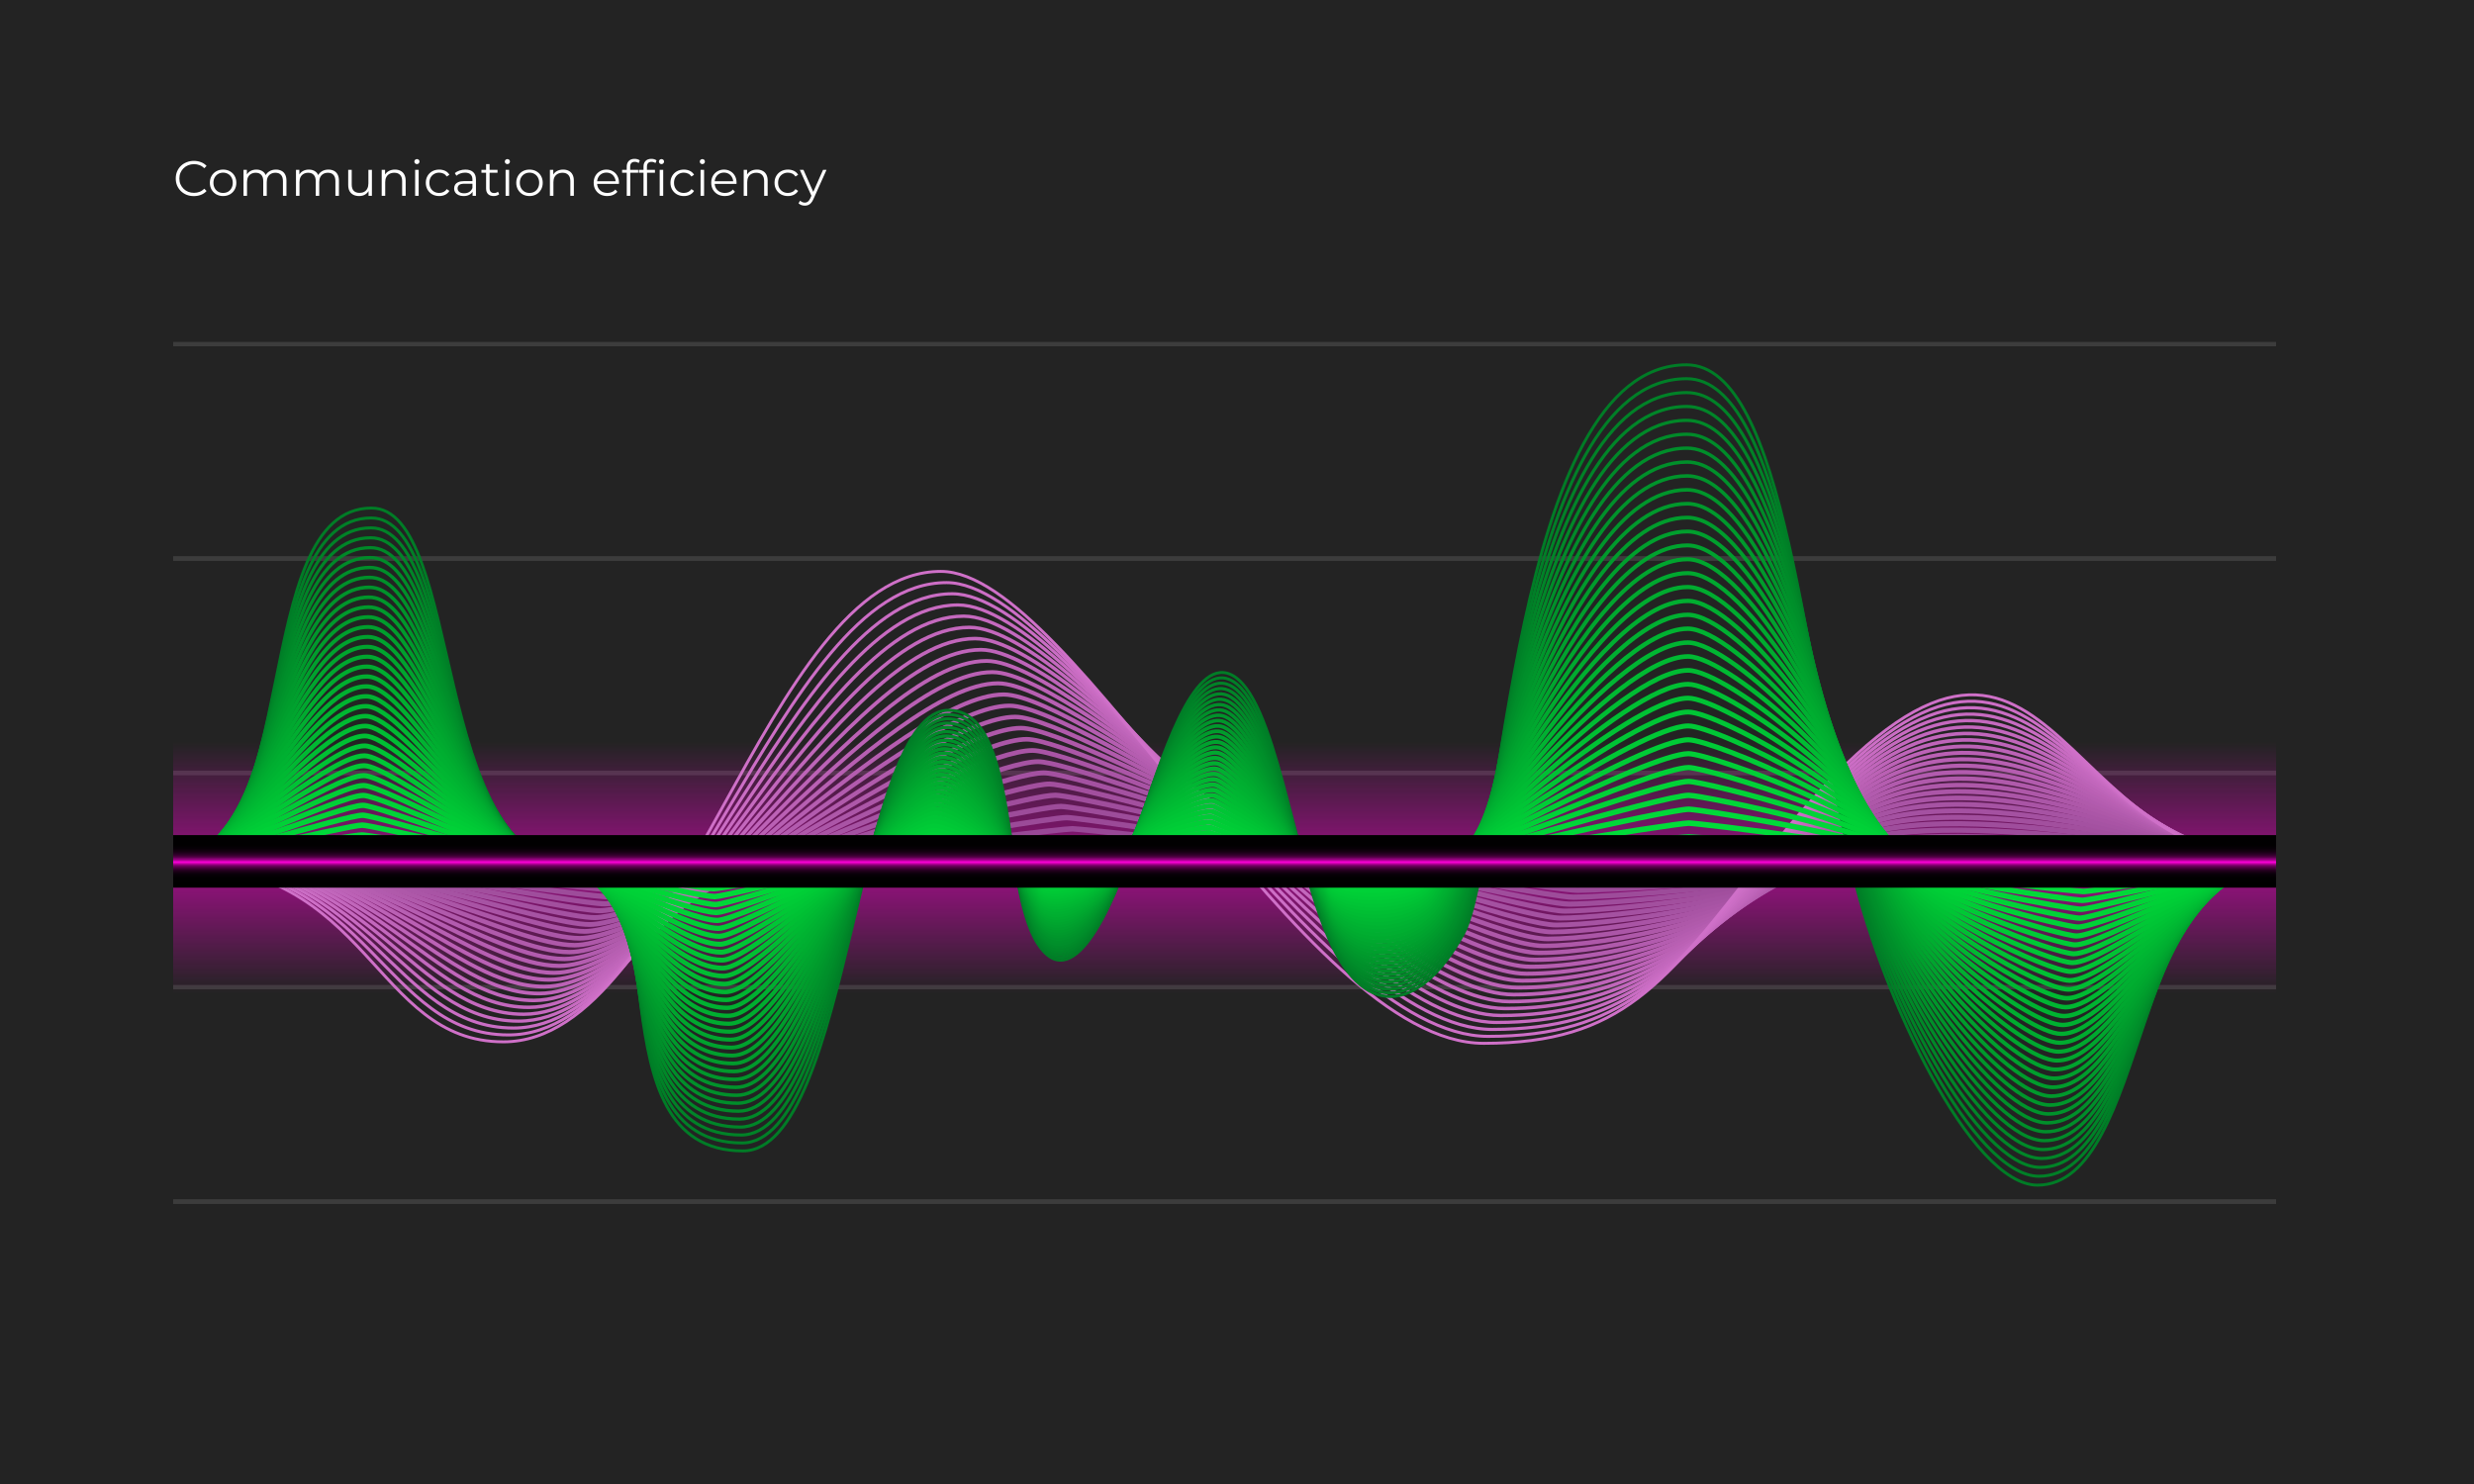<svg width="1200" height="720" viewBox="0 0 1200 720" fill="none" xmlns="http://www.w3.org/2000/svg">
<rect width="1200" height="720" fill="#232323"/>
<path d="M94.032 95.144C92.768 95.144 91.6 94.936 90.528 94.52C89.456 94.088 88.528 93.488 87.744 92.72C86.96 91.952 86.344 91.048 85.896 90.008C85.464 88.968 85.248 87.832 85.248 86.6C85.248 85.368 85.464 84.232 85.896 83.192C86.344 82.152 86.96 81.248 87.744 80.48C88.544 79.712 89.48 79.12 90.552 78.704C91.624 78.272 92.792 78.056 94.056 78.056C95.272 78.056 96.416 78.264 97.488 78.68C98.56 79.08 99.464 79.688 100.2 80.504L99.072 81.632C98.384 80.928 97.624 80.424 96.792 80.12C95.96 79.8 95.064 79.64 94.104 79.64C93.096 79.64 92.16 79.816 91.296 80.168C90.432 80.504 89.68 80.992 89.04 81.632C88.4 82.256 87.896 82.992 87.528 83.84C87.176 84.672 87 85.592 87 86.6C87 87.608 87.176 88.536 87.528 89.384C87.896 90.216 88.4 90.952 89.04 91.592C89.68 92.216 90.432 92.704 91.296 93.056C92.16 93.392 93.096 93.56 94.104 93.56C95.064 93.56 95.96 93.4 96.792 93.08C97.624 92.76 98.384 92.248 99.072 91.544L100.2 92.672C99.464 93.488 98.56 94.104 97.488 94.52C96.416 94.936 95.264 95.144 94.032 95.144ZM108.2 95.12C106.984 95.12 105.888 94.848 104.912 94.304C103.952 93.744 103.192 92.984 102.632 92.024C102.072 91.048 101.792 89.936 101.792 88.688C101.792 87.424 102.072 86.312 102.632 85.352C103.192 84.392 103.952 83.64 104.912 83.096C105.872 82.552 106.968 82.28 108.2 82.28C109.448 82.28 110.552 82.552 111.512 83.096C112.488 83.64 113.248 84.392 113.792 85.352C114.352 86.312 114.632 87.424 114.632 88.688C114.632 89.936 114.352 91.048 113.792 92.024C113.248 92.984 112.488 93.744 111.512 94.304C110.536 94.848 109.432 95.12 108.2 95.12ZM108.2 93.608C109.112 93.608 109.92 93.408 110.624 93.008C111.328 92.592 111.88 92.016 112.28 91.28C112.696 90.528 112.904 89.664 112.904 88.688C112.904 87.696 112.696 86.832 112.28 86.096C111.88 85.36 111.328 84.792 110.624 84.392C109.92 83.976 109.12 83.768 108.224 83.768C107.328 83.768 106.528 83.976 105.824 84.392C105.12 84.792 104.56 85.36 104.144 86.096C103.728 86.832 103.52 87.696 103.52 88.688C103.52 89.664 103.728 90.528 104.144 91.28C104.56 92.016 105.12 92.592 105.824 93.008C106.528 93.408 107.32 93.608 108.2 93.608ZM133.854 82.28C134.878 82.28 135.766 82.48 136.518 82.88C137.286 83.264 137.878 83.856 138.294 84.656C138.726 85.456 138.942 86.464 138.942 87.68V95H137.238V87.848C137.238 86.52 136.918 85.52 136.278 84.848C135.654 84.16 134.766 83.816 133.614 83.816C132.75 83.816 131.998 84 131.358 84.368C130.734 84.72 130.246 85.24 129.894 85.928C129.558 86.6 129.39 87.416 129.39 88.376V95H127.686V87.848C127.686 86.52 127.366 85.52 126.726 84.848C126.086 84.16 125.19 83.816 124.038 83.816C123.19 83.816 122.446 84 121.806 84.368C121.166 84.72 120.67 85.24 120.318 85.928C119.982 86.6 119.814 87.416 119.814 88.376V95H118.11V82.4H119.742V85.808L119.478 85.208C119.862 84.296 120.478 83.584 121.326 83.072C122.19 82.544 123.206 82.28 124.374 82.28C125.606 82.28 126.654 82.592 127.518 83.216C128.382 83.824 128.942 84.744 129.198 85.976L128.526 85.712C128.894 84.688 129.542 83.864 130.47 83.24C131.414 82.6 132.542 82.28 133.854 82.28ZM159.308 82.28C160.332 82.28 161.22 82.48 161.972 82.88C162.74 83.264 163.332 83.856 163.748 84.656C164.18 85.456 164.396 86.464 164.396 87.68V95H162.692V87.848C162.692 86.52 162.372 85.52 161.732 84.848C161.108 84.16 160.22 83.816 159.068 83.816C158.204 83.816 157.452 84 156.812 84.368C156.188 84.72 155.7 85.24 155.348 85.928C155.012 86.6 154.844 87.416 154.844 88.376V95H153.14V87.848C153.14 86.52 152.82 85.52 152.18 84.848C151.54 84.16 150.644 83.816 149.492 83.816C148.644 83.816 147.9 84 147.26 84.368C146.62 84.72 146.124 85.24 145.772 85.928C145.436 86.6 145.268 87.416 145.268 88.376V95H143.564V82.4H145.196V85.808L144.932 85.208C145.316 84.296 145.932 83.584 146.78 83.072C147.644 82.544 148.66 82.28 149.828 82.28C151.06 82.28 152.108 82.592 152.972 83.216C153.836 83.824 154.396 84.744 154.652 85.976L153.98 85.712C154.348 84.688 154.996 83.864 155.924 83.24C156.868 82.6 157.996 82.28 159.308 82.28ZM174.225 95.12C173.153 95.12 172.217 94.92 171.417 94.52C170.617 94.12 169.993 93.52 169.545 92.72C169.113 91.92 168.897 90.92 168.897 89.72V82.4H170.601V89.528C170.601 90.872 170.929 91.888 171.585 92.576C172.257 93.248 173.193 93.584 174.393 93.584C175.273 93.584 176.033 93.408 176.673 93.056C177.329 92.688 177.825 92.16 178.161 91.472C178.513 90.784 178.689 89.96 178.689 89V82.4H180.393V95H178.761V91.544L179.025 92.168C178.625 93.096 178.001 93.824 177.153 94.352C176.321 94.864 175.345 95.12 174.225 95.12ZM191.574 82.28C192.598 82.28 193.494 82.48 194.262 82.88C195.046 83.264 195.654 83.856 196.086 84.656C196.534 85.456 196.758 86.464 196.758 87.68V95H195.054V87.848C195.054 86.52 194.718 85.52 194.046 84.848C193.39 84.16 192.462 83.816 191.262 83.816C190.366 83.816 189.582 84 188.91 84.368C188.254 84.72 187.742 85.24 187.374 85.928C187.022 86.6 186.846 87.416 186.846 88.376V95H185.142V82.4H186.774V85.856L186.51 85.208C186.91 84.296 187.55 83.584 188.43 83.072C189.31 82.544 190.358 82.28 191.574 82.28ZM201.36 95V82.4H203.064V95H201.36ZM202.224 79.616C201.872 79.616 201.576 79.496 201.336 79.256C201.096 79.016 200.976 78.728 200.976 78.392C200.976 78.056 201.096 77.776 201.336 77.552C201.576 77.312 201.872 77.192 202.224 77.192C202.576 77.192 202.872 77.304 203.112 77.528C203.352 77.752 203.472 78.032 203.472 78.368C203.472 78.72 203.352 79.016 203.112 79.256C202.888 79.496 202.592 79.616 202.224 79.616ZM213.038 95.12C211.79 95.12 210.67 94.848 209.678 94.304C208.702 93.744 207.934 92.984 207.374 92.024C206.814 91.048 206.534 89.936 206.534 88.688C206.534 87.424 206.814 86.312 207.374 85.352C207.934 84.392 208.702 83.64 209.678 83.096C210.67 82.552 211.79 82.28 213.038 82.28C214.11 82.28 215.078 82.488 215.942 82.904C216.806 83.32 217.486 83.944 217.982 84.776L216.71 85.64C216.278 85 215.742 84.528 215.102 84.224C214.462 83.92 213.766 83.768 213.014 83.768C212.118 83.768 211.31 83.976 210.59 84.392C209.87 84.792 209.302 85.36 208.886 86.096C208.47 86.832 208.262 87.696 208.262 88.688C208.262 89.68 208.47 90.544 208.886 91.28C209.302 92.016 209.87 92.592 210.59 93.008C211.31 93.408 212.118 93.608 213.014 93.608C213.766 93.608 214.462 93.456 215.102 93.152C215.742 92.848 216.278 92.384 216.71 91.76L217.982 92.624C217.486 93.44 216.806 94.064 215.942 94.496C215.078 94.912 214.11 95.12 213.038 95.12ZM229.225 95V92.216L229.153 91.76V87.104C229.153 86.032 228.849 85.208 228.241 84.632C227.649 84.056 226.761 83.768 225.577 83.768C224.761 83.768 223.985 83.904 223.249 84.176C222.513 84.448 221.889 84.808 221.377 85.256L220.609 83.984C221.249 83.44 222.017 83.024 222.913 82.736C223.809 82.432 224.753 82.28 225.745 82.28C227.377 82.28 228.633 82.688 229.513 83.504C230.409 84.304 230.857 85.528 230.857 87.176V95H229.225ZM224.881 95.12C223.937 95.12 223.113 94.968 222.409 94.664C221.721 94.344 221.193 93.912 220.825 93.368C220.457 92.808 220.273 92.168 220.273 91.448C220.273 90.792 220.425 90.2 220.729 89.672C221.049 89.128 221.561 88.696 222.265 88.376C222.985 88.04 223.945 87.872 225.145 87.872H229.489V89.144H225.193C223.977 89.144 223.129 89.36 222.649 89.792C222.185 90.224 221.953 90.76 221.953 91.4C221.953 92.12 222.233 92.696 222.793 93.128C223.353 93.56 224.137 93.776 225.145 93.776C226.105 93.776 226.929 93.56 227.617 93.128C228.321 92.68 228.833 92.04 229.153 91.208L229.537 92.384C229.217 93.216 228.657 93.88 227.857 94.376C227.073 94.872 226.081 95.12 224.881 95.12ZM239.469 95.12C238.285 95.12 237.373 94.8 236.733 94.16C236.093 93.52 235.773 92.616 235.773 91.448V79.616H237.477V91.352C237.477 92.088 237.661 92.656 238.029 93.056C238.413 93.456 238.957 93.656 239.661 93.656C240.413 93.656 241.037 93.44 241.533 93.008L242.133 94.232C241.797 94.536 241.389 94.76 240.909 94.904C240.445 95.048 239.965 95.12 239.469 95.12ZM233.517 83.816V82.4H241.317V83.816H233.517ZM245.235 95V82.4H246.939V95H245.235ZM246.099 79.616C245.747 79.616 245.451 79.496 245.211 79.256C244.971 79.016 244.851 78.728 244.851 78.392C244.851 78.056 244.971 77.776 245.211 77.552C245.451 77.312 245.747 77.192 246.099 77.192C246.451 77.192 246.747 77.304 246.987 77.528C247.227 77.752 247.347 78.032 247.347 78.368C247.347 78.72 247.227 79.016 246.987 79.256C246.763 79.496 246.467 79.616 246.099 79.616ZM256.817 95.12C255.601 95.12 254.505 94.848 253.529 94.304C252.569 93.744 251.809 92.984 251.249 92.024C250.689 91.048 250.409 89.936 250.409 88.688C250.409 87.424 250.689 86.312 251.249 85.352C251.809 84.392 252.569 83.64 253.529 83.096C254.489 82.552 255.585 82.28 256.817 82.28C258.065 82.28 259.169 82.552 260.129 83.096C261.105 83.64 261.865 84.392 262.409 85.352C262.969 86.312 263.249 87.424 263.249 88.688C263.249 89.936 262.969 91.048 262.409 92.024C261.865 92.984 261.105 93.744 260.129 94.304C259.153 94.848 258.049 95.12 256.817 95.12ZM256.817 93.608C257.729 93.608 258.537 93.408 259.241 93.008C259.945 92.592 260.497 92.016 260.897 91.28C261.313 90.528 261.521 89.664 261.521 88.688C261.521 87.696 261.313 86.832 260.897 86.096C260.497 85.36 259.945 84.792 259.241 84.392C258.537 83.976 257.737 83.768 256.841 83.768C255.945 83.768 255.145 83.976 254.441 84.392C253.737 84.792 253.177 85.36 252.761 86.096C252.345 86.832 252.137 87.696 252.137 88.688C252.137 89.664 252.345 90.528 252.761 91.28C253.177 92.016 253.737 92.592 254.441 93.008C255.145 93.408 255.937 93.608 256.817 93.608ZM273.16 82.28C274.184 82.28 275.08 82.48 275.848 82.88C276.632 83.264 277.24 83.856 277.672 84.656C278.12 85.456 278.344 86.464 278.344 87.68V95H276.64V87.848C276.64 86.52 276.304 85.52 275.632 84.848C274.976 84.16 274.048 83.816 272.848 83.816C271.952 83.816 271.168 84 270.496 84.368C269.84 84.72 269.328 85.24 268.96 85.928C268.608 86.6 268.432 87.416 268.432 88.376V95H266.728V82.4H268.36V85.856L268.096 85.208C268.496 84.296 269.136 83.584 270.016 83.072C270.896 82.544 271.944 82.28 273.16 82.28ZM294.58 95.12C293.268 95.12 292.116 94.848 291.124 94.304C290.132 93.744 289.356 92.984 288.796 92.024C288.236 91.048 287.956 89.936 287.956 88.688C287.956 87.44 288.22 86.336 288.748 85.376C289.292 84.416 290.028 83.664 290.956 83.12C291.9 82.56 292.956 82.28 294.124 82.28C295.308 82.28 296.356 82.552 297.268 83.096C298.196 83.624 298.924 84.376 299.452 85.352C299.98 86.312 300.244 87.424 300.244 88.688C300.244 88.768 300.236 88.856 300.22 88.952C300.22 89.032 300.22 89.12 300.22 89.216H289.252V87.944H299.308L298.636 88.448C298.636 87.536 298.436 86.728 298.036 86.024C297.652 85.304 297.124 84.744 296.452 84.344C295.78 83.944 295.004 83.744 294.124 83.744C293.26 83.744 292.484 83.944 291.796 84.344C291.108 84.744 290.572 85.304 290.188 86.024C289.804 86.744 289.612 87.568 289.612 88.496V88.76C289.612 89.72 289.82 90.568 290.236 91.304C290.668 92.024 291.26 92.592 292.012 93.008C292.78 93.408 293.652 93.608 294.628 93.608C295.396 93.608 296.108 93.472 296.764 93.2C297.436 92.928 298.012 92.512 298.492 91.952L299.452 93.056C298.892 93.728 298.188 94.24 297.34 94.592C296.508 94.944 295.588 95.12 294.58 95.12ZM304 95V80.816C304 79.696 304.328 78.792 304.984 78.104C305.64 77.416 306.584 77.072 307.816 77.072C308.296 77.072 308.76 77.136 309.208 77.264C309.656 77.392 310.032 77.592 310.336 77.864L309.76 79.136C309.52 78.928 309.24 78.776 308.92 78.68C308.6 78.568 308.256 78.512 307.888 78.512C307.168 78.512 306.616 78.712 306.232 79.112C305.848 79.512 305.656 80.104 305.656 80.888V82.808L305.704 83.6V95H304ZM301.744 83.816V82.4H309.544V83.816H301.744ZM312.133 95V80.816C312.133 79.696 312.461 78.792 313.117 78.104C313.773 77.416 314.717 77.072 315.949 77.072C316.429 77.072 316.893 77.136 317.341 77.264C317.789 77.392 318.165 77.592 318.469 77.864L317.893 79.136C317.653 78.928 317.373 78.776 317.053 78.68C316.733 78.568 316.389 78.512 316.021 78.512C315.301 78.512 314.749 78.712 314.365 79.112C313.981 79.512 313.789 80.104 313.789 80.888V82.808L313.837 83.6V95H312.133ZM309.877 83.816V82.4H317.677V83.816H309.877ZM319.981 95V82.4H321.685V95H319.981ZM320.845 79.616C320.493 79.616 320.197 79.496 319.957 79.256C319.717 79.016 319.597 78.728 319.597 78.392C319.597 78.056 319.717 77.776 319.957 77.552C320.197 77.312 320.493 77.192 320.845 77.192C321.197 77.192 321.493 77.304 321.733 77.528C321.973 77.752 322.093 78.032 322.093 78.368C322.093 78.72 321.973 79.016 321.733 79.256C321.509 79.496 321.213 79.616 320.845 79.616ZM331.702 95.12C330.454 95.12 329.334 94.848 328.342 94.304C327.366 93.744 326.598 92.984 326.038 92.024C325.478 91.048 325.198 89.936 325.198 88.688C325.198 87.424 325.478 86.312 326.038 85.352C326.598 84.392 327.366 83.64 328.342 83.096C329.334 82.552 330.454 82.28 331.702 82.28C332.774 82.28 333.742 82.488 334.606 82.904C335.47 83.32 336.15 83.944 336.646 84.776L335.374 85.64C334.942 85 334.406 84.528 333.766 84.224C333.126 83.92 332.43 83.768 331.678 83.768C330.782 83.768 329.974 83.976 329.254 84.392C328.534 84.792 327.966 85.36 327.55 86.096C327.134 86.832 326.926 87.696 326.926 88.688C326.926 89.68 327.134 90.544 327.55 91.28C327.966 92.016 328.534 92.592 329.254 93.008C329.974 93.408 330.782 93.608 331.678 93.608C332.43 93.608 333.126 93.456 333.766 93.152C334.406 92.848 334.942 92.384 335.374 91.76L336.646 92.624C336.15 93.44 335.47 94.064 334.606 94.496C333.742 94.912 332.774 95.12 331.702 95.12ZM339.806 95V82.4H341.51V95H339.806ZM340.67 79.616C340.318 79.616 340.022 79.496 339.782 79.256C339.542 79.016 339.422 78.728 339.422 78.392C339.422 78.056 339.542 77.776 339.782 77.552C340.022 77.312 340.318 77.192 340.67 77.192C341.022 77.192 341.318 77.304 341.558 77.528C341.798 77.752 341.918 78.032 341.918 78.368C341.918 78.72 341.798 79.016 341.558 79.256C341.334 79.496 341.038 79.616 340.67 79.616ZM351.603 95.12C350.291 95.12 349.139 94.848 348.147 94.304C347.155 93.744 346.379 92.984 345.819 92.024C345.259 91.048 344.979 89.936 344.979 88.688C344.979 87.44 345.243 86.336 345.771 85.376C346.315 84.416 347.051 83.664 347.979 83.12C348.923 82.56 349.979 82.28 351.147 82.28C352.331 82.28 353.379 82.552 354.291 83.096C355.219 83.624 355.947 84.376 356.475 85.352C357.003 86.312 357.267 87.424 357.267 88.688C357.267 88.768 357.259 88.856 357.243 88.952C357.243 89.032 357.243 89.12 357.243 89.216H346.275V87.944H356.331L355.659 88.448C355.659 87.536 355.459 86.728 355.059 86.024C354.675 85.304 354.147 84.744 353.475 84.344C352.803 83.944 352.027 83.744 351.147 83.744C350.283 83.744 349.507 83.944 348.819 84.344C348.131 84.744 347.595 85.304 347.211 86.024C346.827 86.744 346.635 87.568 346.635 88.496V88.76C346.635 89.72 346.843 90.568 347.259 91.304C347.691 92.024 348.283 92.592 349.035 93.008C349.803 93.408 350.675 93.608 351.651 93.608C352.419 93.608 353.131 93.472 353.787 93.2C354.459 92.928 355.035 92.512 355.515 91.952L356.475 93.056C355.915 93.728 355.211 94.24 354.363 94.592C353.531 94.944 352.611 95.12 351.603 95.12ZM367.167 82.28C368.191 82.28 369.087 82.48 369.855 82.88C370.639 83.264 371.247 83.856 371.679 84.656C372.127 85.456 372.351 86.464 372.351 87.68V95H370.647V87.848C370.647 86.52 370.311 85.52 369.639 84.848C368.983 84.16 368.055 83.816 366.855 83.816C365.959 83.816 365.175 84 364.503 84.368C363.847 84.72 363.335 85.24 362.967 85.928C362.615 86.6 362.439 87.416 362.439 88.376V95H360.735V82.4H362.367V85.856L362.103 85.208C362.503 84.296 363.143 83.584 364.023 83.072C364.903 82.544 365.951 82.28 367.167 82.28ZM382.186 95.12C380.938 95.12 379.818 94.848 378.826 94.304C377.85 93.744 377.082 92.984 376.522 92.024C375.962 91.048 375.682 89.936 375.682 88.688C375.682 87.424 375.962 86.312 376.522 85.352C377.082 84.392 377.85 83.64 378.826 83.096C379.818 82.552 380.938 82.28 382.186 82.28C383.258 82.28 384.226 82.488 385.09 82.904C385.954 83.32 386.634 83.944 387.13 84.776L385.858 85.64C385.426 85 384.89 84.528 384.25 84.224C383.61 83.92 382.914 83.768 382.162 83.768C381.266 83.768 380.458 83.976 379.738 84.392C379.018 84.792 378.45 85.36 378.034 86.096C377.618 86.832 377.41 87.696 377.41 88.688C377.41 89.68 377.618 90.544 378.034 91.28C378.45 92.016 379.018 92.592 379.738 93.008C380.458 93.408 381.266 93.608 382.162 93.608C382.914 93.608 383.61 93.456 384.25 93.152C384.89 92.848 385.426 92.384 385.858 91.76L387.13 92.624C386.634 93.44 385.954 94.064 385.09 94.496C384.226 94.912 383.258 95.12 382.186 95.12ZM390.386 99.776C389.794 99.776 389.226 99.68 388.682 99.488C388.154 99.296 387.698 99.008 387.314 98.624L388.106 97.352C388.426 97.656 388.77 97.888 389.138 98.048C389.522 98.224 389.946 98.312 390.41 98.312C390.97 98.312 391.45 98.152 391.85 97.832C392.266 97.528 392.658 96.984 393.026 96.2L393.842 94.352L394.034 94.088L399.218 82.4H400.898L394.586 96.512C394.234 97.328 393.842 97.976 393.41 98.456C392.994 98.936 392.538 99.272 392.042 99.464C391.546 99.672 390.994 99.776 390.386 99.776ZM393.746 95.36L387.938 82.4H389.714L394.85 93.968L393.746 95.36Z" fill="white"/>
<rect x="84" y="166" width="1020" height="2" fill="#3C3C3C"/>
<rect x="84" y="166" width="1020" height="2" fill="#3C3C3C"/>
<rect x="84" y="166" width="1020" height="2" fill="#3C3C3C"/>
<rect x="84" y="270" width="1020" height="2" fill="#3C3C3C"/>
<rect x="84" y="270" width="1020" height="2" fill="#3C3C3C"/>
<rect x="84" y="270" width="1020" height="2" fill="#3C3C3C"/>
<rect x="84" y="374" width="1020" height="2" fill="#3C3C3C"/>
<rect x="84" y="374" width="1020" height="2" fill="#3C3C3C"/>
<rect x="84" y="374" width="1020" height="2" fill="#3C3C3C"/>
<rect x="84" y="478" width="1020" height="2" fill="#3C3C3C"/>
<rect x="84" y="478" width="1020" height="2" fill="#3C3C3C"/>
<rect x="84" y="478" width="1020" height="2" fill="#3C3C3C"/>
<rect x="84" y="582" width="1020" height="2" fill="#3C3C3C"/>
<rect x="84" y="582" width="1020" height="2" fill="#3C3C3C"/>
<rect x="84" y="582" width="1020" height="2" fill="#3C3C3C"/>
<path d="M1104 360H84V482H1104V360Z" fill="url(#paint0_linear_81_115)"/>
<g style="mix-blend-mode:screen">
<path d="M177.248 418.407H1103.99" stroke="#91438F" stroke-width="2.83" stroke-miterlimit="10"/>
<path d="M1103.99 418.356C1099.54 418.356 894.26 411.401 888.777 418.406C887.015 420.656 774.035 421.782 771.465 421.782C768.084 421.782 528.216 412.978 525.734 412.978C522.44 412.978 309.151 421.755 305.824 421.755C303.396 421.755 177.349 418.45 173.715 418.45" stroke="#934591" stroke-width="2.78" stroke-miterlimit="10"/>
<path d="M1103.99 418.305C1095.09 418.305 898.336 404.396 887.369 418.41C883.849 422.909 774.54 425.162 769.394 425.162C762.629 425.162 527.918 407.549 522.959 407.549C516.369 407.549 310.017 425.104 303.361 425.104C298.507 425.104 177.453 418.495 170.184 418.495" stroke="#964693" stroke-width="2.73" stroke-miterlimit="10"/>
<path d="M1103.99 418.254C1090.64 418.254 902.408 397.39 885.96 418.409C880.679 425.157 775.043 428.54 767.325 428.54C757.178 428.54 527.625 402.123 520.184 402.123C510.3 402.123 310.88 428.459 300.896 428.459C293.615 428.459 177.555 418.548 166.654 418.548" stroke="#984896" stroke-width="2.67" stroke-miterlimit="10"/>
<path d="M1103.99 418.2C1086.19 418.2 906.483 390.383 884.551 418.407C877.511 427.404 775.544 431.913 765.255 431.913C751.724 431.913 527.333 396.688 517.409 396.688C504.231 396.688 311.742 431.801 298.432 431.801C288.722 431.801 177.66 418.586 163.122 418.586" stroke="#9B4A98" stroke-width="2.62" stroke-miterlimit="10"/>
<path d="M1103.99 418.149C1081.74 418.149 910.558 383.377 883.143 418.406C874.341 429.65 776.047 435.288 763.183 435.288C746.271 435.288 527.034 391.258 514.631 391.258C498.156 391.258 312.602 435.15 295.961 435.15C283.827 435.15 177.757 418.63 159.587 418.63" stroke="#9D4C9A" stroke-width="2.56" stroke-miterlimit="10"/>
<path d="M1103.99 418.099C1077.29 418.099 914.633 376.372 881.735 418.41C871.175 431.903 776.552 438.668 761.115 438.668C740.818 438.668 526.742 385.833 511.86 385.833C492.091 385.833 313.471 438.502 293.501 438.502C278.938 438.502 177.863 418.677 156.059 418.677" stroke="#9F4D9C" stroke-width="2.51" stroke-miterlimit="10"/>
<path d="M1103.99 418.048C1072.84 418.048 918.708 369.367 880.326 418.41C868.005 434.152 777.052 442.043 759.045 442.043C735.368 442.043 526.446 380.4 509.085 380.4C486.019 380.4 314.334 441.851 291.036 441.851C274.045 441.851 177.965 418.724 152.529 418.724" stroke="#A24F9E" stroke-width="2.45" stroke-miterlimit="10"/>
<path d="M1103.99 417.994C1068.38 417.994 922.783 362.358 878.914 418.407C864.831 436.398 777.553 445.416 756.97 445.416C729.908 445.416 526.148 374.968 506.304 374.968C479.944 374.968 315.19 445.196 288.566 445.196C269.15 445.196 178.065 418.765 148.991 418.765" stroke="#A451A1" stroke-width="2.4" stroke-miterlimit="10"/>
<path d="M1103.99 417.943C1063.93 417.943 926.855 355.357 877.506 418.407C861.664 438.648 778.053 448.795 754.901 448.795C724.457 448.795 525.855 369.54 503.528 369.54C473.876 369.54 316.056 448.545 286.101 448.545C264.257 448.545 178.167 418.809 145.459 418.809" stroke="#A653A3" stroke-width="2.34" stroke-miterlimit="10"/>
<path d="M1103.99 417.892C1059.48 417.892 930.93 348.351 876.098 418.41C858.495 440.9 778.558 452.174 752.832 452.174C719.005 452.174 525.56 364.114 500.757 364.114C467.807 364.114 316.922 451.897 283.641 451.897C259.369 451.897 178.274 418.856 141.934 418.856" stroke="#A954A5" stroke-width="2.29" stroke-miterlimit="10"/>
<path d="M1103.99 417.838C1055.03 417.838 935.005 341.342 874.689 418.406C855.327 443.146 779.061 455.546 750.76 455.546C713.551 455.546 525.264 358.678 497.979 358.678C461.736 358.678 317.782 455.238 281.173 455.238C254.476 455.238 178.373 418.897 138.398 418.897" stroke="#AB56A7" stroke-width="2.24" stroke-miterlimit="10"/>
<path d="M1103.99 417.787C1050.58 417.787 939.08 334.337 873.28 418.406C852.157 445.395 779.562 458.922 748.69 458.922C708.098 458.922 524.968 353.249 495.204 353.249C455.667 353.249 318.644 458.591 278.709 458.591C249.584 458.591 178.475 418.944 134.869 418.944" stroke="#AE58A9" stroke-width="2.18" stroke-miterlimit="10"/>
<path d="M1103.99 417.737C1046.13 417.737 943.155 327.332 871.871 418.41C848.99 447.645 780.065 462.301 746.621 462.301C702.647 462.301 524.675 347.824 492.429 347.824C449.595 347.824 319.509 461.943 276.244 461.943C244.691 461.943 178.581 418.992 131.337 418.992" stroke="#B05AAB" stroke-width="2.13" stroke-miterlimit="10"/>
<path d="M1103.99 417.686C1041.68 417.686 947.229 320.327 870.463 418.41C845.82 449.895 780.569 465.681 744.549 465.681C697.19 465.681 524.377 342.395 489.654 342.395C443.526 342.395 320.372 465.292 273.777 465.292C239.799 465.292 178.68 419.036 127.802 419.036" stroke="#B25BAE" stroke-width="2.07" stroke-miterlimit="10"/>
<path d="M1103.99 417.632C1037.23 417.632 951.301 313.319 869.054 418.407C842.652 452.14 781.069 469.053 742.479 469.053C691.74 469.053 524.084 336.962 486.878 336.962C437.457 336.962 321.234 468.637 271.312 468.637C234.906 468.637 178.782 419.076 124.272 419.076" stroke="#B55DB0" stroke-width="2.02" stroke-miterlimit="10"/>
<path d="M1103.99 417.581C1032.78 417.581 955.377 306.314 867.646 418.407C839.483 454.39 781.574 472.429 740.411 472.429C686.287 472.429 523.792 331.53 484.104 331.53C431.386 331.53 322.101 471.986 268.849 471.986C230.014 471.986 178.886 419.124 120.741 419.124" stroke="#B75FB2" stroke-width="1.96" stroke-miterlimit="10"/>
<path d="M1103.99 417.53C1028.33 417.53 959.452 299.308 866.237 418.41C836.313 456.642 782.074 475.808 738.339 475.808C680.834 475.808 523.493 326.104 481.326 326.104C425.314 326.104 322.96 475.338 266.381 475.338C225.122 475.338 178.988 419.171 117.209 419.171" stroke="#BA60B4" stroke-width="1.91" stroke-miterlimit="10"/>
<path d="M1103.99 417.48C1023.88 417.48 963.526 292.303 864.828 418.41C833.145 458.892 782.578 479.184 736.269 479.184C675.38 479.184 523.2 320.676 478.554 320.676C419.245 320.676 323.826 478.686 263.92 478.686C220.232 478.686 179.093 419.215 113.68 419.215" stroke="#BC62B6" stroke-width="1.85" stroke-miterlimit="10"/>
<path d="M1103.99 417.425C1019.43 417.425 967.602 285.294 863.42 418.406C829.976 461.138 783.082 482.556 734.201 482.556C669.93 482.556 522.906 315.24 475.78 315.24C413.177 315.24 324.689 482.028 261.456 482.028C215.34 482.028 179.197 419.252 110.151 419.252" stroke="#BE64B9" stroke-width="1.8" stroke-miterlimit="10"/>
<path d="M1103.99 417.375C1014.98 417.375 971.677 278.289 862.012 418.407C826.809 463.387 783.583 485.935 732.129 485.935C664.474 485.935 522.61 309.814 473.002 309.814C407.105 309.814 325.552 485.38 258.989 485.38C210.448 485.38 179.296 419.303 106.616 419.303" stroke="#C166BB" stroke-width="1.74" stroke-miterlimit="10"/>
<path d="M1103.99 417.324C1010.52 417.324 975.749 271.284 860.603 418.41C823.639 465.636 784.086 489.314 730.059 489.314C659.023 489.314 522.317 304.385 470.226 304.385C401.033 304.385 326.414 488.732 256.524 488.732C205.555 488.732 179.401 419.35 103.084 419.35" stroke="#C367BD" stroke-width="1.69" stroke-miterlimit="10"/>
<path d="M1103.99 417.27C1006.07 417.27 979.823 264.276 859.194 418.407C820.471 467.883 784.59 492.687 727.99 492.687C653.572 492.687 522.021 298.953 467.454 298.953C394.967 298.953 327.279 492.078 254.06 492.078C200.663 492.078 179.504 419.391 99.555 419.391" stroke="#C569BF" stroke-width="1.64" stroke-miterlimit="10"/>
<path d="M1103.99 417.219C1001.62 417.219 983.898 257.27 857.785 418.406C817.301 470.132 785.09 496.062 725.917 496.062C648.116 496.062 521.726 293.521 464.676 293.521C388.895 293.521 328.139 495.423 251.592 495.423C195.77 495.423 179.603 419.431 96.019 419.431" stroke="#C86BC1" stroke-width="1.58" stroke-miterlimit="10"/>
<path d="M1103.99 417.169C997.173 417.169 987.973 250.265 856.377 418.41C814.131 472.385 785.594 499.441 723.848 499.441C642.665 499.441 521.43 288.095 461.901 288.095C382.823 288.095 329.004 498.775 249.128 498.775C190.878 498.775 179.705 419.482 92.49 419.482" stroke="#CA6DC4" stroke-width="1.53" stroke-miterlimit="10"/>
<path d="M1103.99 417.118C992.72 417.118 992.048 243.264 854.965 418.41C810.961 474.634 786.091 502.817 721.776 502.817C637.209 502.817 521.134 282.667 459.123 282.667C376.752 282.667 329.864 502.127 246.66 502.127C185.982 502.127 179.808 419.53 88.955 419.53" stroke="#CD6EC6" stroke-width="1.47" stroke-miterlimit="10"/>
<path d="M1103.99 417.064C988.269 417.064 996.124 236.255 853.557 418.406C807.791 476.88 786.596 506.193 719.704 506.193C631.756 506.193 520.839 277.234 456.349 277.234C370.681 277.234 330.727 505.472 244.197 505.472C181.094 505.472 179.911 419.57 85.424 419.57" stroke="#CF70C8" stroke-width="1.42" stroke-miterlimit="10"/>
</g>
<g style="mix-blend-mode:screen">
<path d="M84 416.719C147.293 416.719 120.458 246.494 180.183 246.494C224.887 246.494 209.012 419.574 278.85 419.574C330.444 419.574 285.77 558.392 360.362 558.392C412.576 558.392 415.273 343.342 460.577 344.597C494.172 345.527 485.564 430.049 503.275 457.752C519.491 483.117 538.557 444.411 551.137 405.096C563.715 365.778 578.637 319.194 596.81 327.187C618.684 336.807 627.162 416.221 644.699 455.777C662.98 497.009 690.091 488.905 709.699 453.304C729.308 417.696 733.332 177 818.034 177C866.008 177 875.033 324.721 899.389 425.909C913.2 483.283 955.748 575 988.245 575C1042.39 575 1034.32 416.719 1103.99 416.719" stroke="#007C26" stroke-width="1.42" stroke-miterlimit="10"/>
<path d="M84 416.797C145.535 416.797 121.981 251.301 180.047 251.301C223.511 251.301 210.641 419.57 278.537 419.57C328.697 419.57 287.417 554.533 359.94 554.533C410.703 554.533 416.274 345.456 460.321 346.677C492.984 347.584 486.119 429.755 503.339 456.69C519.105 481.352 538.707 443.722 550.938 405.496C563.166 367.27 578.833 321.982 596.499 329.751C617.764 339.104 627.654 416.313 644.705 454.769C662.48 494.855 689.97 486.977 709.033 452.364C728.095 417.751 735.724 183.738 818.071 183.738C864.711 183.738 876.689 327.356 900.372 425.733C913.801 481.514 957.331 570.681 988.924 570.681C1041.56 570.681 1036.26 416.793 1103.99 416.793" stroke="#007F27" stroke-width="1.46" stroke-miterlimit="10"/>
<path d="M84 416.878C143.776 416.878 123.501 256.11 179.908 256.11C222.13 256.11 212.263 419.574 278.22 419.574C326.948 419.574 289.061 550.68 359.511 550.68C408.827 550.68 417.27 347.577 460.055 348.764C491.783 349.644 486.668 429.468 503.393 455.635C518.71 479.59 538.849 443.035 550.73 405.902C562.611 368.768 579.02 324.772 596.182 332.322C616.841 341.407 628.14 416.411 644.702 453.768C661.967 492.707 689.84 485.056 708.36 451.434C726.877 417.811 738.106 190.483 818.101 190.483C863.408 190.483 878.341 329.998 901.346 425.564C914.389 479.752 958.906 566.371 989.596 566.371C1040.73 566.371 1038.19 416.881 1103.99 416.881" stroke="#008227" stroke-width="1.5" stroke-miterlimit="10"/>
<path d="M84 416.955C142.018 416.955 125.021 260.917 179.769 260.917C220.748 260.917 213.886 419.573 277.906 419.573C325.201 419.573 290.707 546.824 359.086 546.824C406.951 546.824 418.268 349.694 459.796 350.844C490.592 351.697 487.22 429.176 503.456 454.569C518.321 477.82 539 442.341 550.531 406.301C562.062 370.26 579.213 327.559 595.872 334.882C615.921 343.7 628.631 416.499 644.708 452.756C661.466 490.552 689.72 483.124 707.693 450.49C725.667 417.855 740.495 197.214 818.14 197.214C862.114 197.214 880.003 332.626 902.333 425.381C914.992 477.976 960.492 562.048 990.281 562.048C1039.91 562.048 1040.13 416.955 1104 416.955" stroke="#008528" stroke-width="1.54" stroke-miterlimit="10"/>
<path d="M84 417.033C140.259 417.033 126.544 265.72 179.634 265.72C219.373 265.72 215.512 419.567 277.593 419.567C323.455 419.567 292.354 542.961 358.661 542.961C405.075 542.961 419.267 351.805 459.537 352.921C489.398 353.75 487.775 428.879 503.517 453.504C517.931 476.052 539.148 441.648 550.329 406.697C561.51 371.748 579.406 330.34 595.561 337.443C615.004 345.994 629.123 416.587 644.711 451.745C660.963 488.394 689.596 481.193 707.024 449.546C724.452 417.899 742.884 203.945 818.173 203.945C860.814 203.945 881.659 335.254 903.31 425.199C915.586 476.197 962.07 557.722 990.954 557.722C1039.08 557.722 1042.06 417.027 1103.99 417.027" stroke="#008828" stroke-width="1.57" stroke-miterlimit="10"/>
<path d="M84 417.114C138.501 417.114 128.065 270.53 179.495 270.53C217.991 270.53 217.138 419.57 277.276 419.57C321.703 419.57 293.998 539.108 358.232 539.108C403.196 539.108 420.262 353.925 459.274 355.008C488.203 355.809 488.324 428.591 503.577 452.448C517.542 474.289 539.296 440.961 550.127 407.105C560.958 373.25 579.599 333.136 595.247 340.016C614.081 348.3 629.611 416.688 644.714 450.746C660.456 486.253 689.472 479.275 706.357 448.619C723.242 417.963 745.273 210.693 818.209 210.693C859.52 210.693 883.318 337.896 904.293 425.033C916.186 474.438 963.65 553.416 991.635 553.416C1038.26 553.416 1044.01 417.117 1104 417.117" stroke="#008B29" stroke-width="1.61" stroke-miterlimit="10"/>
<path d="M84 417.192C136.745 417.192 129.585 275.336 179.356 275.336C216.61 275.336 218.761 419.57 276.959 419.57C319.953 419.57 295.642 535.252 357.804 535.252C401.317 535.252 421.257 356.043 459.012 357.092C487.009 357.866 488.876 428.3 503.634 451.389C517.147 472.527 539.437 440.274 549.922 407.508C560.403 374.745 579.789 335.924 594.934 342.584C613.161 350.601 630.1 416.78 644.714 449.742C659.949 484.102 689.346 477.35 705.685 447.682C722.024 418.014 747.656 217.431 818.239 217.431C858.217 217.431 884.971 340.531 905.268 424.857C916.778 472.669 965.225 549.1 992.308 549.1C1037.43 549.1 1045.94 417.199 1103.99 417.199" stroke="#008E2A" stroke-width="1.65" stroke-miterlimit="10"/>
<path d="M84 417.274C134.987 417.274 131.108 280.147 179.22 280.147C215.232 280.147 220.386 419.57 276.646 419.57C318.207 419.57 297.289 531.396 357.379 531.396C399.441 531.396 422.256 358.161 458.752 359.172C485.814 359.923 489.428 428.01 503.695 450.324C516.758 470.758 539.585 439.578 549.717 407.907C559.848 376.234 579.979 338.708 594.617 345.148C612.238 352.898 630.586 416.871 644.714 448.734C659.442 481.947 689.219 475.422 705.012 446.742C720.805 418.062 750.042 224.166 818.273 224.166C856.917 224.166 886.627 343.163 906.248 424.678C917.372 470.897 966.805 544.777 992.984 544.777C1036.6 544.777 1047.87 417.274 1103.99 417.274" stroke="#00902A" stroke-width="1.69" stroke-miterlimit="10"/>
<path d="M84 417.351C133.228 417.351 132.628 284.953 179.082 284.953C213.853 284.953 222.012 419.57 276.329 419.57C316.457 419.57 298.933 527.54 356.951 527.54C397.561 527.54 423.251 360.278 458.487 361.255C484.617 361.979 489.977 427.718 503.752 449.265C516.366 468.995 539.73 438.891 549.512 408.309C559.296 377.728 580.169 341.498 594.3 347.712C611.312 355.194 631.071 416.962 644.711 447.726C658.93 479.795 689.089 473.494 704.339 445.805C719.59 418.115 752.425 230.907 818.303 230.907C855.614 230.907 888.28 345.801 907.225 424.505C917.966 469.13 968.383 540.464 993.659 540.464C1035.77 540.464 1049.8 417.354 1103.99 417.354" stroke="#00932B" stroke-width="1.73" stroke-miterlimit="10"/>
<path d="M84 417.432C131.47 417.432 134.148 289.763 178.943 289.763C212.472 289.763 223.635 419.57 276.012 419.57C314.708 419.57 300.577 523.684 356.522 523.684C395.682 523.684 424.246 362.395 458.224 363.339C483.419 364.039 490.526 427.428 503.809 448.206C515.971 467.23 539.875 438.201 549.307 408.712C558.741 379.223 580.356 344.286 593.986 350.279C610.392 357.494 631.56 417.057 644.711 446.722C658.423 477.644 688.962 471.569 703.667 444.868C718.371 418.166 754.807 237.645 818.333 237.645C854.311 237.645 889.93 348.436 908.199 424.329C918.557 467.362 969.957 536.148 994.332 536.148C1034.94 536.148 1051.73 417.436 1103.98 417.436" stroke="#00962B" stroke-width="1.77" stroke-miterlimit="10"/>
<path d="M84 417.51C129.711 417.51 135.672 294.569 178.804 294.569C211.09 294.569 225.258 419.57 275.695 419.57C312.958 419.57 302.22 519.828 356.094 519.828C393.806 519.828 425.242 364.513 457.962 365.419C482.225 366.092 491.075 427.133 503.867 447.144C515.579 465.464 540.02 437.511 549.101 409.115C558.186 380.718 580.546 347.076 593.67 352.846C609.466 359.794 632.046 417.151 644.711 445.717C657.913 475.496 688.836 469.645 702.997 443.931C717.159 418.217 757.196 244.383 818.369 244.383C853.017 244.383 891.589 351.071 909.183 424.15C919.158 465.586 971.541 531.825 995.014 531.825C1034.12 531.825 1053.67 417.51 1103.99 417.51" stroke="#00992C" stroke-width="1.81" stroke-miterlimit="10"/>
<path d="M84 417.588C127.953 417.588 137.192 299.376 178.668 299.376C209.715 299.376 226.883 419.57 275.385 419.57C311.215 419.57 303.87 515.972 355.672 515.972C391.933 515.972 426.243 366.63 457.706 367.503C481.037 368.149 491.633 426.846 503.933 446.082C515.196 463.698 540.17 436.818 548.905 409.514C557.641 382.21 580.745 349.86 593.365 355.411C608.555 362.091 632.543 417.24 644.72 444.709C657.415 473.342 688.718 467.717 702.334 442.991C715.949 418.268 759.588 251.118 818.408 251.118C851.723 251.118 893.251 353.703 910.166 423.971C919.758 463.813 973.125 527.506 995.692 527.506C1033.29 527.506 1055.61 417.588 1103.99 417.588" stroke="#009C2C" stroke-width="1.85" stroke-miterlimit="10"/>
<path d="M84 417.669C126.194 417.669 138.712 304.186 178.53 304.186C208.333 304.186 228.509 419.57 275.068 419.57C309.463 419.57 305.514 512.116 355.243 512.116C390.054 512.116 427.241 368.748 457.443 369.587C479.839 370.209 492.182 426.555 503.99 445.023C514.801 461.933 540.315 436.131 548.7 409.92C557.086 383.709 580.935 352.654 593.048 357.981C607.629 364.395 633.029 417.338 644.72 443.708C656.909 471.194 688.592 465.796 701.661 442.06C714.733 418.325 761.971 257.862 818.439 257.862C850.42 257.862 894.904 356.344 911.143 423.802C920.352 462.051 974.702 523.197 996.368 523.197C1032.46 523.197 1057.54 417.676 1103.99 417.676" stroke="#009F2D" stroke-width="1.89" stroke-miterlimit="10"/>
<path d="M84 417.747C124.436 417.747 140.235 308.992 178.391 308.992C206.952 308.992 230.132 419.57 274.751 419.57C307.713 419.57 307.158 508.259 354.815 508.259C388.175 508.259 428.237 370.865 457.178 371.67C478.642 372.265 492.731 426.264 504.045 443.965C514.405 460.17 540.457 435.441 548.492 410.322C556.527 385.204 581.122 355.441 592.732 360.548C606.706 366.694 633.515 417.432 644.717 442.703C656.396 469.046 688.462 463.867 700.988 441.123C713.515 418.379 764.357 264.6 818.469 264.6C849.117 264.6 896.557 358.979 912.118 423.626C920.94 460.282 976.276 518.877 997.04 518.877C1031.63 518.877 1059.47 417.753 1103.98 417.753" stroke="#00A22E" stroke-width="1.93" stroke-miterlimit="10"/>
<path d="M84 417.828C122.678 417.828 141.755 313.802 178.255 313.802C205.576 313.802 231.758 419.573 274.438 419.573C305.967 419.573 308.805 504.407 354.393 504.407C386.302 504.407 429.238 372.986 456.922 373.754C477.453 374.322 493.286 425.973 504.111 442.906C514.022 458.408 540.611 434.754 548.296 410.728C555.982 386.702 581.321 358.231 592.424 363.116C605.789 368.994 634.009 417.527 644.726 441.698C655.898 466.895 688.344 461.943 700.325 440.186C712.308 418.43 766.749 271.338 818.511 271.338C847.826 271.338 898.222 361.61 913.107 423.45C921.546 458.513 977.866 514.561 997.725 514.561C1030.81 514.561 1061.42 417.831 1103.99 417.831" stroke="#00A52E" stroke-width="1.97" stroke-miterlimit="10"/>
<path d="M84 417.906C120.922 417.906 143.276 318.609 178.116 318.609C204.195 318.609 233.38 419.57 274.121 419.57C304.217 419.57 310.449 500.547 353.964 500.547C384.423 500.547 430.234 375.1 456.659 375.834C476.256 376.379 493.838 425.682 504.168 441.841C513.627 456.636 540.755 434.061 548.091 411.124C555.43 388.187 581.508 361.015 592.11 365.676C604.869 371.288 634.498 417.615 644.726 440.687C655.391 464.74 688.217 460.011 699.652 439.246C711.09 418.478 769.132 278.073 818.541 278.073C846.526 278.073 899.875 364.242 914.081 423.271C922.138 456.74 979.44 510.238 998.398 510.238C1029.98 510.238 1063.35 417.906 1103.99 417.906" stroke="#00A82F" stroke-width="2.01" stroke-miterlimit="10"/>
<path d="M84 417.987C119.164 417.987 144.799 323.419 177.978 323.419C202.814 323.419 235.006 419.574 273.804 419.574C302.468 419.574 312.096 496.695 353.536 496.695C382.544 496.695 431.229 377.221 456.397 377.922C475.061 378.439 494.386 425.395 504.226 440.786C513.235 454.877 540.897 433.374 547.886 411.53C554.875 389.686 581.698 363.806 591.794 368.248C603.946 373.592 634.984 417.713 644.726 439.686C654.882 462.593 688.088 458.09 698.983 438.313C709.874 418.535 771.521 284.814 818.574 284.814C845.226 284.814 901.531 366.881 915.061 423.098C922.735 454.972 981.021 505.926 999.076 505.926C1029.16 505.926 1065.29 417.991 1103.99 417.991" stroke="#00AB2F" stroke-width="2.05" stroke-miterlimit="10"/>
<path d="M84 418.065C117.405 418.065 146.319 328.222 177.842 328.222C201.435 328.222 236.632 419.57 273.491 419.57C300.721 419.57 313.743 492.835 353.111 492.835C380.67 492.835 432.227 379.335 456.137 379.998C473.867 380.489 494.942 425.097 504.289 439.72C512.846 453.108 541.048 432.681 547.687 411.929C554.326 391.177 581.894 366.593 591.486 370.811C603.029 375.888 635.478 417.801 644.732 438.678C654.381 460.438 687.967 456.162 698.316 437.372C708.665 418.582 773.909 291.549 818.613 291.549C843.932 291.549 903.192 369.512 916.048 422.919C923.338 453.199 982.608 501.606 999.758 501.606C1028.33 501.606 1067.23 418.068 1103.99 418.068" stroke="#00AE30" stroke-width="2.09" stroke-miterlimit="10"/>
<path d="M84 418.143C115.647 418.143 147.839 333.028 177.703 333.028C200.057 333.028 238.255 419.567 273.174 419.567C298.972 419.567 315.386 488.976 352.683 488.976C378.791 488.976 433.223 381.449 455.872 382.078C472.669 382.545 495.487 424.803 504.343 438.658C512.451 451.342 541.19 431.987 547.479 412.328C553.768 392.669 582.081 369.377 591.166 373.375C602.103 378.185 635.961 417.892 644.729 437.67C653.871 458.286 687.837 454.234 697.643 436.435C707.446 418.633 776.292 298.287 818.644 298.287C842.629 298.287 904.842 372.147 917.022 422.743C923.926 451.43 984.182 497.287 1000.43 497.287C1027.5 497.287 1069.16 418.146 1103.99 418.146" stroke="#00B031" stroke-width="2.13" stroke-miterlimit="10"/>
<path d="M84 418.224C113.888 418.224 149.362 337.839 177.564 337.839C198.675 337.839 239.88 419.57 272.857 419.57C297.22 419.57 317.03 485.123 352.254 485.123C376.912 485.123 434.218 383.57 455.609 384.166C471.475 384.605 496.039 424.519 504.4 437.599C512.059 449.577 541.335 431.301 547.274 412.734C553.213 394.168 582.271 372.171 590.853 375.943C601.18 380.485 636.449 417.987 644.729 436.666C653.362 456.135 687.711 452.31 696.971 435.499C706.231 418.687 778.678 305.025 818.674 305.025C841.326 305.025 906.495 374.782 917.999 422.567C924.52 449.661 985.76 492.971 1001.11 492.971C1026.68 492.971 1071.09 418.227 1103.99 418.227" stroke="#00B331" stroke-width="2.17" stroke-miterlimit="10"/>
<path d="M84 418.302C112.13 418.302 150.883 342.645 177.429 342.645C197.297 342.645 241.506 419.57 272.546 419.57C295.476 419.57 318.68 481.267 351.832 481.267C375.039 481.267 435.22 385.691 455.353 386.249C470.284 386.662 496.594 424.228 504.467 436.54C511.673 447.814 541.488 430.611 547.078 413.137C552.667 395.663 582.47 374.958 590.545 378.51C600.266 382.785 636.944 418.082 644.738 435.661C652.864 453.987 687.593 450.385 696.307 434.561C705.021 418.738 781.07 311.763 818.713 311.763C840.035 311.763 908.157 377.417 918.983 422.388C925.121 447.889 987.343 488.651 1001.79 488.651C1025.85 488.651 1073.03 418.305 1103.99 418.305" stroke="#00B632" stroke-width="2.2" stroke-miterlimit="10"/>
<path d="M84 418.383C110.371 418.383 152.403 347.455 177.29 347.455C195.918 347.455 243.129 419.57 272.23 419.57C293.727 419.57 320.324 477.411 351.404 477.411C373.16 477.411 436.215 387.808 455.091 388.329C469.089 388.718 497.146 423.933 504.524 435.478C511.281 446.048 541.63 429.92 546.872 413.539C552.115 397.157 582.657 377.749 590.231 381.077C599.343 385.085 637.433 418.176 644.738 434.656C652.354 451.836 687.466 448.46 695.638 433.624C703.809 418.792 783.456 318.5 818.749 318.5C838.738 318.5 909.816 380.052 919.966 422.212C925.721 446.119 988.927 484.332 1002.47 484.332C1025.03 484.332 1074.97 418.379 1103.99 418.379" stroke="#00B932" stroke-width="2.24" stroke-miterlimit="10"/>
<path d="M84 418.461C108.613 418.461 153.926 352.262 177.151 352.262C194.537 352.262 244.752 419.57 271.913 419.57C291.977 419.57 321.968 473.555 350.975 473.555C371.281 473.555 437.21 389.926 454.828 390.413C467.892 390.775 497.695 423.643 504.584 434.42C510.891 444.283 541.778 429.231 546.67 413.942C551.563 398.653 582.85 380.536 589.918 383.645C598.423 387.386 637.921 418.268 644.741 433.652C651.85 449.685 687.343 446.536 694.968 432.691C702.593 418.846 785.845 325.242 818.782 325.242C837.438 325.242 911.472 382.691 920.943 422.04C926.315 444.351 990.504 480.019 1003.14 480.019C1024.2 480.019 1076.9 418.464 1103.99 418.464" stroke="#00BC33" stroke-width="2.28" stroke-miterlimit="10"/>
<path d="M84 418.542C106.854 418.542 155.446 357.071 177.012 357.071C193.155 357.071 246.377 419.574 271.596 419.574C290.228 419.574 323.612 469.702 350.547 469.702C369.402 469.702 438.206 392.047 454.566 392.5C466.697 392.835 498.244 423.359 504.642 433.361C510.496 442.52 541.923 428.544 546.465 414.344C551.008 400.148 583.04 383.323 589.604 386.212C597.503 389.686 638.407 418.363 644.741 432.647C651.344 447.537 687.216 444.611 694.298 431.754C701.377 418.897 788.231 331.98 818.816 331.98C836.138 331.98 913.128 385.322 921.923 421.863C926.909 442.581 992.085 475.703 1003.82 475.703C1023.37 475.703 1078.83 418.545 1103.99 418.545" stroke="#00BF33" stroke-width="2.32" stroke-miterlimit="10"/>
<path d="M84 418.619C105.099 418.619 156.966 361.878 176.877 361.878C191.777 361.878 248.003 419.57 271.283 419.57C288.481 419.57 325.259 465.843 350.122 465.843C367.526 465.843 439.204 394.16 454.303 394.577C465.503 394.888 498.796 423.061 504.699 432.295C510.104 440.751 542.068 427.847 546.26 414.743C550.453 401.636 583.23 386.11 589.287 388.772C596.577 391.979 638.893 418.45 644.741 431.635C650.834 445.378 687.089 442.679 693.626 430.81C700.162 418.944 790.614 338.711 818.849 338.711C834.841 338.711 914.784 387.95 922.904 421.681C927.507 440.805 993.665 471.376 1004.5 471.376C1022.55 471.376 1080.77 418.616 1103.99 418.616" stroke="#00C234" stroke-width="2.36" stroke-miterlimit="10"/>
<path d="M84 418.697C103.34 418.697 158.49 366.684 176.738 366.684C190.399 366.684 249.626 419.57 270.966 419.57C286.732 419.57 326.903 461.986 349.693 461.986C365.649 461.986 440.199 396.278 454.041 396.66C464.305 396.944 499.345 422.77 504.759 431.236C509.715 438.985 542.215 427.16 546.058 415.145C549.901 403.131 583.424 388.897 588.976 391.339C595.661 394.279 639.384 418.545 644.744 430.631C650.33 443.23 686.966 440.754 692.956 429.876C698.946 418.998 792.999 345.452 818.882 345.452C833.541 345.452 916.44 390.588 923.881 421.508C928.101 439.04 995.243 467.064 1005.17 467.064C1021.72 467.064 1082.71 418.7 1103.99 418.7" stroke="#00C535" stroke-width="2.4" stroke-miterlimit="10"/>
<path d="M84 418.778C101.582 418.778 160.01 371.494 176.599 371.494C189.017 371.494 251.252 419.573 270.649 419.573C284.98 419.573 328.546 458.134 349.265 458.134C363.77 458.134 441.195 398.399 453.779 398.747C463.111 399.004 499.897 422.482 504.817 430.181C509.32 437.226 542.357 426.477 545.853 415.555C549.346 404.632 583.614 391.694 588.66 393.913C594.735 396.586 639.87 418.646 644.744 429.633C649.823 441.086 686.839 438.836 692.286 428.946C697.734 419.056 795.388 352.197 818.915 352.197C832.241 352.197 918.096 393.23 924.861 421.339C928.698 437.277 996.823 462.754 1005.85 462.754C1020.89 462.754 1084.64 418.788 1103.99 418.788" stroke="#00C835" stroke-width="2.44" stroke-miterlimit="10"/>
<path d="M84 418.856C99.823 418.856 161.53 376.301 176.463 376.301C187.639 376.301 252.877 419.57 270.336 419.57C283.233 419.57 330.193 454.274 348.84 454.274C361.894 454.274 442.193 400.513 453.519 400.827C461.916 401.061 500.449 422.191 504.877 429.115C508.931 435.458 542.505 425.78 545.651 415.951C548.797 406.121 583.804 394.475 588.349 396.474C593.818 398.879 640.361 418.734 644.747 428.622C649.317 438.928 686.715 436.905 691.617 428.003C696.518 419.103 797.774 358.928 818.948 358.928C830.941 358.928 919.749 395.859 925.838 421.156C929.292 435.502 998.401 458.428 1006.52 458.428C1020.06 458.428 1086.57 418.856 1103.99 418.856" stroke="#00CB36" stroke-width="2.48" stroke-miterlimit="10"/>
<path d="M84 418.937C98.065 418.937 163.053 381.111 176.325 381.111C186.26 381.111 254.5 419.573 270.019 419.573C281.484 419.573 331.837 450.422 348.415 450.422C360.018 450.422 443.191 402.634 453.26 402.911C460.725 403.117 501.004 421.9 504.94 428.057C508.545 433.692 542.656 425.093 545.452 416.356C548.248 407.619 584 397.269 588.038 399.045C592.898 401.182 640.853 418.829 644.753 427.62C648.816 436.783 686.595 434.984 690.95 427.072C695.309 419.161 800.163 365.673 818.987 365.673C829.647 365.673 921.411 398.5 926.825 420.987C929.895 433.736 999.987 454.119 1007.21 454.119C1019.24 454.119 1088.51 418.944 1104 418.944" stroke="#00CE36" stroke-width="2.52" stroke-miterlimit="10"/>
<path d="M84 419.016C96.306 419.016 164.573 385.918 176.186 385.918C184.879 385.918 256.123 419.571 269.705 419.571C279.737 419.571 333.484 446.563 347.989 446.563C358.142 446.563 444.19 404.748 452.997 404.992C459.531 405.175 501.553 421.607 504.998 426.995C508.15 431.927 542.8 424.401 545.247 416.756C547.693 409.112 584.19 400.053 587.725 401.606C591.978 403.477 641.342 418.918 644.753 426.61C648.309 434.626 686.468 433.05 690.281 426.129C694.093 419.205 802.552 372.405 819.021 372.405C828.35 372.405 923.067 401.129 927.802 420.805C930.487 431.961 1001.56 449.793 1007.88 449.793C1018.41 449.793 1090.44 419.016 1103.99 419.016" stroke="#00D137" stroke-width="2.56" stroke-miterlimit="10"/>
<path d="M84 419.096C94.548 419.096 166.094 390.724 176.05 390.724C183.5 390.724 257.752 419.57 269.391 419.57C277.991 419.57 335.131 442.706 347.564 442.706C356.266 442.706 445.188 406.865 452.738 407.075C458.336 407.23 502.108 421.315 505.058 425.936C507.761 430.164 542.948 423.713 545.045 417.158C547.141 410.606 584.383 402.84 587.411 404.173C591.058 405.776 641.83 419.012 644.753 425.604C647.8 432.478 686.341 431.125 689.608 425.192C692.875 419.259 804.935 379.142 819.051 379.142C827.047 379.142 924.72 403.763 928.779 420.629C931.081 430.191 1003.14 445.477 1008.56 445.477C1017.58 445.477 1092.38 419.096 1103.99 419.096" stroke="#00D337" stroke-width="2.6" stroke-miterlimit="10"/>
<path d="M84 419.174C92.789 419.174 167.617 395.531 175.912 395.531C182.122 395.531 259.374 419.57 269.075 419.57C276.241 419.57 336.775 438.851 347.136 438.851C354.387 438.851 446.184 408.983 452.476 409.155C457.142 409.284 502.657 421.025 505.118 424.871C507.371 428.395 543.093 423.017 544.842 417.558C546.589 412.098 584.576 405.627 587.1 406.737C590.138 408.073 642.322 419.103 644.759 424.597C647.299 430.323 686.221 429.197 688.944 424.252C691.668 419.306 807.327 385.877 819.093 385.877C825.756 385.877 926.384 406.395 929.769 420.446C931.687 428.415 1004.73 441.154 1009.24 441.154C1016.76 441.154 1094.32 419.171 1104 419.171" stroke="#00D638" stroke-width="2.64" stroke-miterlimit="10"/>
<path d="M84 419.252C91.034 419.252 169.137 400.337 175.773 400.337C180.741 400.337 260.997 419.567 268.758 419.567C274.492 419.567 338.419 434.991 346.707 434.991C352.508 434.991 447.179 411.097 452.213 411.235C455.947 411.34 503.209 420.73 505.176 423.808C506.976 426.626 543.238 422.327 544.637 417.957C546.034 413.586 584.766 408.411 586.784 409.301C589.215 410.37 642.808 419.195 644.756 423.588C646.786 428.168 686.091 427.269 688.269 423.314C690.447 419.36 809.709 392.615 819.12 392.615C824.45 392.615 928.034 409.027 930.74 420.27C932.275 426.646 1006.3 436.834 1009.91 436.834C1015.93 436.834 1096.25 419.249 1103.99 419.249" stroke="#00D939" stroke-width="2.68" stroke-miterlimit="10"/>
<path d="M84 419.334C89.275 419.334 170.657 405.147 175.634 405.147C179.359 405.147 262.623 419.57 268.441 419.57C272.74 419.57 340.062 431.139 346.279 431.139C350.631 431.139 448.174 413.218 451.951 413.323C454.75 413.401 503.758 420.443 505.233 422.753C506.584 424.867 543.383 421.64 544.429 418.366C545.479 415.089 584.95 411.209 586.464 411.875C588.286 412.677 643.29 419.296 644.753 422.591C646.276 426.028 685.961 425.351 687.593 422.385C689.228 419.418 812.089 399.36 819.147 399.36C823.144 399.36 929.684 411.669 931.714 420.101C932.866 424.884 1007.87 432.525 1010.58 432.525C1015.1 432.525 1098.18 419.334 1103.98 419.334" stroke="#00DC39" stroke-width="2.72" stroke-miterlimit="10"/>
<path d="M84 419.411C87.517 419.411 172.18 409.954 175.498 409.954C177.981 409.954 264.249 419.57 268.128 419.57C270.993 419.57 341.709 427.282 345.854 427.282C348.755 427.282 449.173 415.335 451.688 415.406C453.555 415.457 504.31 420.152 505.293 421.694C506.195 423.105 543.53 420.954 544.227 418.769C544.927 416.583 585.143 413.996 586.153 414.439C587.369 414.973 643.782 419.384 644.756 421.583C645.773 423.873 685.838 423.423 686.927 421.444C688.015 419.465 814.478 406.094 819.187 406.094C821.853 406.094 931.346 414.3 932.698 419.922C933.464 423.108 1009.46 428.206 1011.27 428.206C1014.27 428.206 1100.12 419.411 1103.99 419.411" stroke="#00DF3A" stroke-width="2.76" stroke-miterlimit="10"/>
<path d="M84 419.493C85.758 419.493 173.701 414.764 175.36 414.764C176.602 414.764 265.872 419.571 267.811 419.571C269.244 419.571 343.353 423.427 345.425 423.427C346.876 423.427 450.168 417.453 451.426 417.487C452.358 417.514 504.859 419.861 505.351 420.629C505.8 421.333 543.675 420.257 544.022 419.168C544.372 418.075 585.333 416.783 585.836 417.003C586.443 417.27 644.267 419.476 644.756 420.575C645.263 421.722 685.708 421.495 686.254 420.507C686.8 419.52 816.864 412.833 819.217 412.833C820.55 412.833 932.999 416.936 933.675 419.746C934.058 421.34 1011.04 423.887 1011.94 423.887C1013.45 423.887 1102.05 419.489 1103.99 419.489" stroke="#00E23A" stroke-width="2.8" stroke-miterlimit="10"/>
<path d="M84 419.57H1103.99" stroke="#00E53B" stroke-width="2.83" stroke-miterlimit="10"/>
</g>
<path style="mix-blend-mode:screen" d="M1103.99 405.167H84V430.668H1103.99V405.167Z" fill="url(#paint1_linear_81_115)"/>
<defs>
<linearGradient id="paint0_linear_81_115" x1="594" y1="360" x2="594" y2="482" gradientUnits="userSpaceOnUse">
<stop stop-color="#FF00D5" stop-opacity="0"/>
<stop offset="0.45" stop-color="#FF00D4" stop-opacity="0.5"/>
<stop offset="0.5" stop-color="white"/>
<stop offset="0.55" stop-color="#FF00D4" stop-opacity="0.5"/>
<stop offset="1" stop-color="#FF00D4" stop-opacity="0"/>
</linearGradient>
<linearGradient id="paint1_linear_81_115" x1="593.995" y1="430.668" x2="593.995" y2="405.167" gradientUnits="userSpaceOnUse">
<stop/>
<stop offset="0.18" stop-color="#010001"/>
<stop offset="0.25" stop-color="#080007"/>
<stop offset="0.29" stop-color="#140011"/>
<stop offset="0.33" stop-color="#250020"/>
<stop offset="0.36" stop-color="#3B0033"/>
<stop offset="0.39" stop-color="#56004A"/>
<stop offset="0.42" stop-color="#770066"/>
<stop offset="0.44" stop-color="#9C0086"/>
<stop offset="0.46" stop-color="#C700AB"/>
<stop offset="0.48" stop-color="#F400D2"/>
<stop offset="0.49" stop-color="#F400D2"/>
<stop offset="0.51" stop-color="#C700AB"/>
<stop offset="0.53" stop-color="#9C0086"/>
<stop offset="0.56" stop-color="#770066"/>
<stop offset="0.58" stop-color="#56004A"/>
<stop offset="0.61" stop-color="#3B0033"/>
<stop offset="0.65" stop-color="#250020"/>
<stop offset="0.69" stop-color="#140011"/>
<stop offset="0.74" stop-color="#080007"/>
<stop offset="0.81" stop-color="#010001"/>
<stop offset="1"/>
</linearGradient>
</defs>
</svg>
